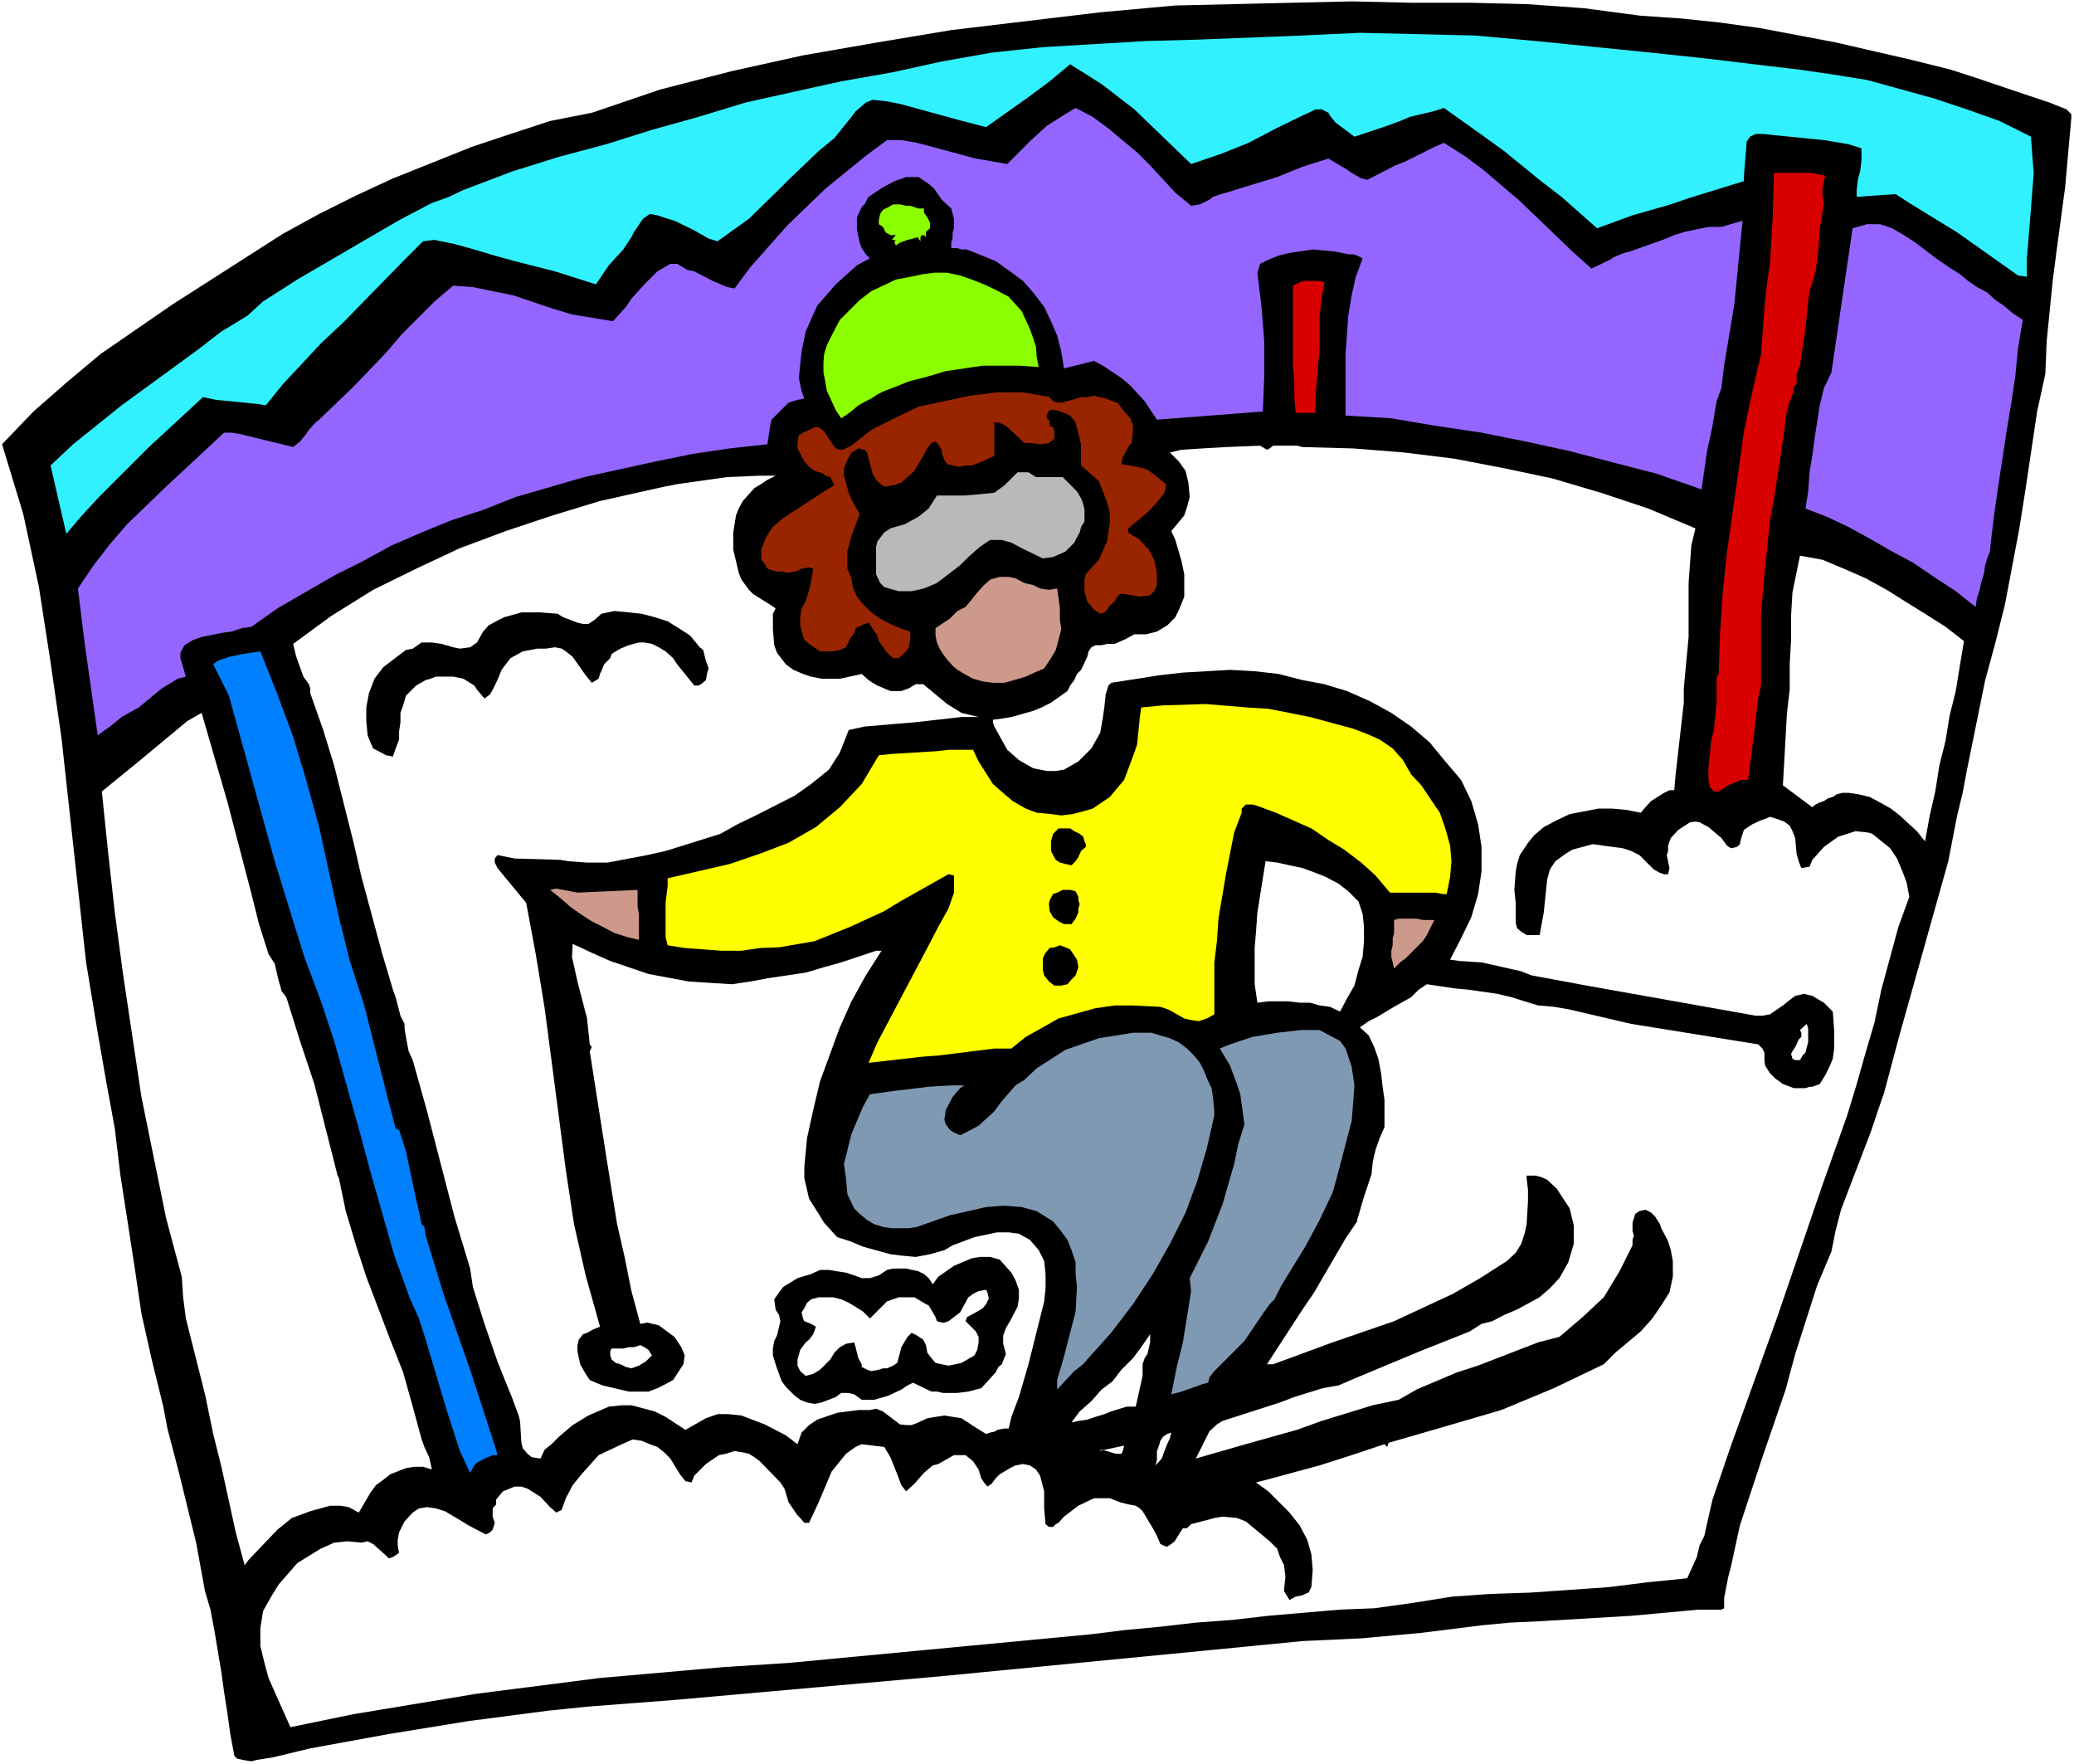 <?xml version="1.0" encoding="UTF-8" standalone="no"?>
<svg
   version="1.0"
   width="129.766mm"
   height="110.359mm"
   id="svg34"
   sodipodi:docname="Skier 74.wmf"
   xmlns:inkscape="http://www.inkscape.org/namespaces/inkscape"
   xmlns:sodipodi="http://sodipodi.sourceforge.net/DTD/sodipodi-0.dtd"
   xmlns="http://www.w3.org/2000/svg"
   xmlns:svg="http://www.w3.org/2000/svg">
  <rect width="100%" height="100%" fill="#333333" stroke="none"/>
  <sodipodi:namedview
     id="namedview34"
     pagecolor="#ffffff"
     bordercolor="#000000"
     borderopacity="0.25"
     inkscape:showpageshadow="2"
     inkscape:pageopacity="0.0"
     inkscape:pagecheckerboard="0"
     inkscape:deskcolor="#d1d1d1"
     inkscape:document-units="mm" />
  <defs
     id="defs1">
    <pattern
       id="WMFhbasepattern"
       patternUnits="userSpaceOnUse"
       width="6"
       height="6"
       x="0"
       y="0" />
  </defs>
  <path
     style="fill:#ffffff;fill-opacity:1;fill-rule:evenodd;stroke:none"
     d="M 0,417.106 H 490.455 V 0 H 0 Z"
     id="path1" />
  <path
     style="fill:#000000;fill-opacity:1;fill-rule:evenodd;stroke:none"
     d="m 364.084,383.33 -6.949,0.323 -6.787,0.646 -14.221,1.778 -14.221,1.293 -13.898,0.646 -21.493,2.101 -63.186,6.141 -63.509,5.656 -21.008,1.616 -9.373,0.97 -18.584,2.424 -18.907,3.071 -18.584,3.394 -8.726,2.101 -4.04,0.646 -1.131,0.323 -1.939,-0.323 -1.454,-0.323 -0.646,-0.646 -0.97,-5.171 -0.646,-4.687 -0.808,-5.171 -0.646,-4.687 -1.616,-9.696 -0.97,-5.171 -1.293,-4.363 -2.101,-11.474 -4.04,-16.484 -2.747,-10.504 -0.97,-5.171 L 35.875,321.435 33.451,310.607 31.835,299.618 28.442,277.64 27.149,266.812 25.048,255.338 23.109,244.187 20.362,227.542 14.544,174.535 11.958,156.596 9.211,138.82 5.494,121.528 0.485,105.044 7.918,97.287 l 7.757,-6.787 8.08,-6.787 17.13,-11.797 26.018,-16.645 8.565,-4.687 8.726,-4.363 8.726,-4.04 18.584,-7.434 9.211,-3.071 9.373,-3.071 9.858,-1.939 16.16,-5.495 16.968,-4.363 16.806,-3.717 17.614,-3.071 17.453,-2.909 17.614,-2.101 17.614,-2.101 17.776,-1.616 13.898,-0.323 27.795,-0.646 14.059,0.323 h 13.898 l 13.413,0.323 13.574,0.97 13.413,1.778 9.534,0.646 9.211,0.97 9.373,1.293 17.938,3.394 18.261,4.202 9.05,2.262 6.464,2.101 10.019,3.394 6.787,2.262 4.04,1.616 1.131,1.131 v 0.97 l -1.454,16.322 -1.939,14.383 -0.97,7.434 -1.454,14.545 -0.323,7.757 -1.939,8.888 -2.747,18.423 -1.454,9.212 -3.394,17.938 -2.262,9.05 -2.424,8.888 -4.363,21.494 -0.97,5.171 -1.293,5.333 -2.101,10.828 -11.474,40.886 -3.717,13.898 -1.616,4.687 -1.454,4.363 -5.333,13.898 -1.778,4.687 -1.293,5.01 -0.97,4.848 -3.394,8.08 -5.171,16.161 -2.262,8.404 -5.494,15.999 -5.333,16.161 -2.101,9.696 -0.646,2.424 -0.97,5.01 v 2.424 l -0.646,0.323 h -5.494 l -10.504,0.97 -5.333,0.485 z"
     id="path2" />
  <path
     style="fill:#ffffff;fill-opacity:1;fill-rule:evenodd;stroke:none"
     d="m 324.977,380.259 -8.08,0.323 -16.968,1.454 -8.403,0.97 -8.726,0.646 -8.403,0.97 -8.565,0.808 -7.757,0.97 -71.589,6.787 -15.19,0.97 -29.411,2.586 -29.088,3.717 -29.25,4.848 -14.867,3.071 -3.394,-7.595 -1.778,-4.04 -0.97,-3.555 -0.97,-4.04 v -4.202 l 0.646,-4.04 2.101,-3.717 1.616,-2.586 4.363,-5.01 5.494,-3.394 3.232,-1.454 3.07,-0.323 3.394,0.323 1.454,-0.323 1.293,0.646 3.07,2.747 0.646,0.646 0.97,-0.323 1.454,-0.97 -0.323,-1.778 v -1.293 l 0.323,-1.778 1.293,-2.586 1.939,-2.101 1.454,-0.97 1.939,-0.323 2.101,0.323 2.101,0.646 3.555,2.101 2.101,1.293 4.04,2.101 0.97,-0.485 0.646,-0.646 0.485,-1.616 -0.485,-1.454 v -1.939 l 0.808,-0.97 v -1.131 l 1.616,-1.939 2.747,-1.131 h 1.616 l 1.454,0.485 3.07,1.939 2.262,2.424 1.454,1.293 1.293,-0.646 0.97,-2.747 1.616,-3.071 2.101,-2.586 4.04,-4.525 2.747,-1.293 2.747,-1.293 2.586,-1.131 2.101,0.323 1.939,0.808 1.778,0.646 1.616,1.293 1.454,1.454 2.262,3.717 1.293,1.616 1.454,0.323 0.646,-1.616 2.747,-2.747 3.07,-2.101 1.616,-0.323 2.101,-0.646 1.939,0.323 1.454,0.323 1.293,0.808 1.293,0.97 4.848,5.01 0.97,1.454 0.97,3.232 2.101,3.071 0.646,0.646 0.97,1.131 h 1.131 l 2.262,-4.848 3.07,-7.272 3.394,-4.202 2.262,-1.616 1.454,-0.646 2.586,0.323 2.747,0.323 1.454,2.424 1.616,4.04 0.97,2.586 1.131,1.454 1.939,-1.778 2.262,-2.586 2.101,-1.778 1.293,-0.323 3.717,-2.101 h 0.808 0.97 0.97 l 0.97,0.808 0.808,0.646 1.293,1.939 0.646,2.101 0.646,0.97 0.808,0.97 0.97,-0.646 0.97,-1.293 0.97,-0.97 2.424,-1.454 1.293,-0.646 1.778,-0.323 1.616,0.323 1.454,0.97 0.97,1.454 0.97,3.717 v 4.04 l 0.323,3.717 0.808,0.646 h 0.97 l 0.646,-0.646 0.646,-0.323 1.293,-1.454 3.394,-2.586 3.717,-1.778 h 1.778 1.939 l 2.424,0.97 1.939,0.485 1.778,0.323 0.97,0.646 0.646,0.646 2.424,4.04 0.97,1.778 0.808,1.939 0.646,0.323 0.97,0.323 0.97,-0.646 0.808,-0.646 1.293,-2.101 0.646,-0.97 h 0.97 l 0.97,-0.97 3.717,-0.97 1.778,-0.485 1.939,-0.323 3.394,0.323 2.101,0.808 3.717,3.071 1.939,1.616 1.778,1.778 0.646,1.939 0.97,1.939 0.323,2.747 -0.323,3.071 v 0.323 l 1.293,2.101 1.454,-0.808 1.616,-0.323 0.646,-0.323 0.808,-0.323 0.323,-0.646 0.323,-0.646 0.323,-4.04 -0.323,-3.717 -0.97,-3.394 -1.778,-3.394 -2.424,-3.071 -5.01,-5.01 -2.909,-2.101 3.717,-0.97 11.312,-3.071 7.595,-2.424 7.757,-2.586 0.646,0.646 0.323,-0.97 13.413,-3.879 13.251,-3.879 12.443,-5.171 11.797,-5.656 2.747,-2.747 5.979,-5.01 2.747,-3.071 2.101,-3.071 1.939,-3.071 0.808,-3.717 v -3.717 l -0.485,-2.586 -0.646,-2.101 -1.616,-3.071 -0.323,-0.97 -1.131,-1.778 -0.97,-0.97 -1.293,-0.646 -1.454,0.323 -0.97,0.646 -0.646,2.101 v 1.939 l 0.323,1.131 -0.323,0.97 v 1.293 l -3.07,6.141 -3.717,6.141 -5.01,4.687 -5.494,4.687 -5.01,1.293 -14.221,5.495 -5.01,1.616 -9.534,4.04 -4.202,2.424 -6.141,1.293 -12.12,3.717 -5.818,2.101 -12.12,3.394 -11.797,3.394 3.232,-6.464 1.778,-1.616 1.293,-0.808 13.574,-4.363 3.394,-1.293 6.787,-2.101 3.717,-0.646 3.717,-1.616 15.514,-6.464 11.797,-4.687 2.747,-1.778 2.586,-0.646 2.747,-1.454 3.07,-1.293 5.333,-2.909 2.424,-2.101 2.262,-2.424 2.101,-3.717 1.293,-4.363 V 289.76 l -0.97,-4.04 -3.07,-4.687 -2.262,-2.101 -1.454,-0.646 -1.293,-0.323 h -1.293 -0.808 v 0.646 l 0.323,2.747 v 2.586 l -0.323,5.495 -0.485,2.262 -0.808,2.424 -1.293,2.101 -2.101,1.939 -6.302,4.04 -6.464,3.717 -13.898,6.464 -14.544,5.01 -14.059,5.171 h -1.454 l 8.403,-12.928 2.747,-4.04 7.434,-12.767 2.747,-4.04 v -0.323 l 1.616,-5.495 1.778,-5.333 0.323,-3.071 0.646,-2.747 0.97,-2.747 1.131,-2.586 v -6.464 l -0.485,-3.394 -0.323,-2.909 -0.646,-3.394 -0.97,-2.747 -1.293,-2.747 -2.101,-1.939 2.101,-1.454 1.939,-0.97 4.04,-2.424 4.04,-2.262 1.778,-1.778 1.939,-1.293 6.464,0.97 3.394,0.323 6.787,0.97 3.394,0.808 3.07,0.97 3.232,0.97 3.717,0.323 3.717,0.646 14.544,3.394 30.058,4.848 0.97,0.97 0.485,0.97 v 1.778 l 0.162,1.293 1.131,1.778 1.293,1.293 1.778,1.293 2.586,0.97 h 1.778 0.97 l 0.97,-0.323 h 0.646 l 1.778,-0.646 1.293,-2.101 0.97,-1.939 0.808,-1.939 0.323,-2.424 v -4.363 l -0.323,-4.363 -2.101,-2.101 -2.747,-1.616 -1.939,-0.485 -2.101,0.485 -1.293,0.97 -1.616,1.293 -3.07,2.101 -1.778,0.323 h -1.616 l -13.574,-2.424 -26.341,-4.687 -13.09,-2.424 -2.424,-0.97 -9.373,-2.101 -5.171,-0.323 -2.262,-0.323 2.586,-5.01 2.424,-5.01 1.616,-5.495 0.808,-5.333 v -5.818 l -0.808,-5.333 -1.616,-5.495 -2.424,-5.01 -3.717,-4.363 -3.717,-4.525 -4.363,-3.717 -4.686,-3.232 -5.01,-2.747 -5.494,-2.424 -5.333,-1.616 -5.171,-0.97 -5.656,-1.454 -5.656,-0.646 -5.818,-0.323 -5.494,0.323 -5.656,0.323 -5.656,0.646 -11.312,1.778 -0.646,0.646 -0.646,2.101 -0.323,3.071 -0.323,2.262 -0.646,3.717 -2.101,3.717 -3.07,3.071 -3.394,1.939 -1.939,0.323 h -2.101 l -3.232,-0.646 -3.394,-1.939 -2.747,-2.424 -3.07,-5.495 -0.323,-0.97 v -0.646 l 2.424,-0.323 1.939,-0.323 5.171,-1.454 1.939,-0.808 2.262,-1.131 3.878,-2.747 0.646,-1.293 0.97,-1.293 0.646,-1.454 0.97,-0.97 1.454,-3.071 0.323,-1.293 0.646,-0.97 0.97,-0.485 h 1.454 l 1.293,-0.323 h 1.778 l 2.262,-0.97 2.424,-1.293 h 1.293 1.454 l 1.293,-0.323 1.293,-0.323 2.424,-1.454 1.939,-1.939 1.131,-2.424 0.97,-2.424 v -5.333 l -0.646,-3.071 -1.454,-5.01 -0.97,-2.101 3.07,-3.717 0.646,-1.939 0.646,-2.424 -0.323,-3.394 -0.646,-2.747 -1.616,-2.262 -2.101,-2.101 2.747,-0.646 5.01,-0.323 5.494,-0.323 8.08,-0.323 1.616,0.97 0.646,-0.323 0.808,-0.646 h 0.97 2.586 2.101 l 1.293,0.323 11.958,0.323 12.12,0.97 11.797,1.454 11.797,2.262 11.474,2.424 11.474,3.394 11.15,3.717 11.15,4.687 -0.97,4.04 -0.646,8.888 v 12.767 l -1.131,12.12 v 3.394 l -1.939,16.969 -0.323,3.717 h -1.131 l -1.293,0.646 -3.07,1.939 -1.616,1.778 -0.808,0.97 -3.232,-0.646 -3.394,-0.323 h -3.394 l -6.787,1.293 -3.07,1.454 -3.07,1.616 -2.262,1.939 -1.454,1.778 -1.939,2.909 -0.646,2.101 -0.323,1.778 -0.323,4.363 0.323,3.071 v 1.293 3.394 l 0.323,1.293 0.97,0.808 1.293,0.808 h 3.07 l 0.97,-5.333 0.808,-7.757 0.646,-2.424 1.293,-1.939 2.424,-1.778 1.616,-0.97 4.848,-1.293 2.262,0.323 4.848,0.646 1.939,0.646 1.939,0.97 3.394,3.394 1.454,0.808 0.97,0.323 h 0.97 l 0.323,-1.454 -0.646,-3.071 0.323,-0.97 v -1.293 l 0.323,-0.97 0.323,-0.808 1.778,-1.939 2.747,-1.778 1.293,-0.162 0.97,0.162 2.101,1.131 3.07,2.586 1.293,1.778 0.97,0.646 1.454,-0.323 0.646,-0.646 0.323,-1.454 0.646,-1.939 1.939,-1.293 2.101,-0.97 0.97,-0.323 1.131,-0.485 1.616,0.485 1.778,0.646 1.293,0.97 0.646,1.293 0.646,1.616 0.323,3.717 0.485,1.778 0.646,1.616 1.939,-0.323 0.646,-1.616 2.747,-3.071 3.394,-2.424 2.101,-0.646 1.939,-0.646 3.07,0.323 0.97,0.323 4.202,3.394 1.616,2.424 1.293,3.071 0.97,2.586 0.646,3.394 -2.586,7.111 -4.04,14.868 -1.616,7.757 -2.101,7.111 -2.101,7.434 -2.262,7.434 -6.141,17.292 -10.504,30.705 -10.827,30.059 -4.363,12.767 -0.646,2.747 -1.293,5.818 -1.131,2.262 -0.646,2.747 -2.262,5.01 -9.534,0.97 -9.05,1.131 -18.584,1.293 -9.534,0.323 -9.05,0.646 -9.05,1.454 z"
     id="path3" />
  <path
     style="fill:#ffffff;fill-opacity:1;fill-rule:evenodd;stroke:none"
     d="m 276.982,338.727 -0.323,1.293 -0.646,1.454 -0.646,1.616 -0.646,1.778 -1.454,1.616 0.323,-1.293 v -1.131 -0.97 l 0.485,-1.293 0.323,-1.131 0.646,-0.97 0.97,-0.646 z"
     id="path4" />
  <path
     style="fill:#ffffff;fill-opacity:1;fill-rule:evenodd;stroke:none"
     d="m 50.419,339.05 -1.939,-9.373 -4.525,-17.938 -0.646,-5.01 -0.323,-4.848 -3.717,-13.898 -5.818,-28.604 -4.363,-29.089 -1.939,-14.545 -1.616,-14.545 -1.454,-14.06 8.726,-7.111 11.474,-9.535 3.394,-1.939 6.141,21.17 5.656,21.655 1.778,7.111 2.262,7.111 1.454,2.262 0.97,4.202 0.323,0.97 0.323,1.293 1.131,1.454 3.232,10.343 3.394,10.181 5.494,21.655 0.323,0.646 1.616,7.757 2.424,8.08 2.424,7.434 5.656,14.868 3.07,7.757 2.262,8.08 2.101,7.757 0.646,1.778 1.131,2.424 0.646,2.909 -2.101,-0.646 h -1.939 l -2.101,0.323 -3.717,1.454 -1.616,1.293 -1.778,1.293 -1.293,1.778 -2.747,4.687 -2.424,-1.293 -1.939,-0.323 h -2.424 l -4.686,1.293 -4.363,1.616 -3.394,2.747 -6.787,7.111 -0.97,1.293 -2.101,-7.757 -3.394,-15.514 z"
     id="path5" />
  <path
     style="fill:#ffffff;fill-opacity:1;fill-rule:evenodd;stroke:none"
     d="m 259.853,343.09 5.979,-1.293 -0.323,1.293 -0.323,0.646 h -0.646 -0.646 l -1.131,-0.323 -0.97,-0.323 -1.293,-0.323 z"
     id="path6" />
  <path
     style="fill:#ffffff;fill-opacity:1;fill-rule:evenodd;stroke:none"
     d="m 233.189,339.05 -2.101,-1.293 -3.717,-2.424 -4.04,-0.646 -2.101,0.323 -1.939,0.323 -2.101,0.97 -1.616,0.646 h -1.293 l -1.454,-0.162 -4.04,-3.071 -1.616,-0.646 -1.454,0.323 h -2.747 l -5.01,0.646 -4.686,1.616 -1.939,1.293 -1.778,1.778 -0.97,2.747 -2.747,-2.101 -5.01,-2.586 -5.494,-2.101 -3.07,-0.323 h -2.586 l -2.747,0.97 -4.848,2.747 -4.686,-3.071 -2.586,-1.293 -2.424,-0.646 -3.07,-0.808 h -2.262 l -3.07,0.323 -4.848,2.101 -3.717,2.262 -3.232,2.747 -1.778,1.778 -1.616,1.293 -0.97,2.101 -2.101,-0.323 -0.97,-0.808 -1.131,-1.293 -0.323,-1.293 -0.323,-5.171 -0.323,-1.293 -1.616,-4.363 -1.778,-4.363 -1.616,-4.04 -3.07,-8.888 -2.747,-8.727 -0.646,-4.363 -3.717,-12.282 -6.464,-24.887 -3.394,-12.12 -0.97,-2.101 -0.646,-3.394 -0.323,-1.939 v -1.131 l -0.97,-1.939 -1.131,-4.363 -0.646,-1.778 -2.586,-8.727 -4.848,-17.938 -1.939,-8.404 -4.525,-17.938 -2.586,-8.404 -3.07,-8.727 v -1.131 l -0.323,-0.97 -1.293,-1.778 -1.454,-4.04 -0.323,-0.97 -0.646,-2.747 9.05,-6.626 9.858,-6.141 10.181,-5.01 10.342,-4.848 10.827,-4.04 11.15,-3.717 11.15,-3.394 15.19,-3.394 3.394,-0.646 11.474,-1.616 7.434,-0.323 h 4.04 l -1.939,0.97 -1.454,0.97 -1.616,0.97 -2.747,3.071 -0.97,1.778 -0.646,1.616 -0.646,4.04 v 4.04 l 1.293,5.495 0.646,1.616 1.778,2.424 0.97,0.97 4.363,2.747 0.97,0.646 -0.646,1.293 v 2.101 1.616 l 0.323,3.717 0.646,1.778 2.101,2.747 1.778,1.293 2.262,0.97 1.939,0.646 2.424,0.485 h 2.424 1.939 l 5.171,-1.131 1.616,1.454 0.97,0.646 1.131,0.646 3.07,1.293 h 0.97 0.97 0.646 l 1.778,-0.646 1.616,-0.97 h 1.778 l 5.656,4.687 3.394,2.101 4.04,0.97 h -4.04 l -11.474,1.293 -4.04,0.323 -7.434,0.646 -3.717,0.808 -2.101,5.333 -2.586,4.04 -4.202,3.394 -3.878,2.747 -9.211,4.687 -4.363,2.101 -4.04,2.262 -12.928,4.04 -4.363,0.97 -9.373,1.778 h -4.848 l -4.363,-0.323 -1.939,-0.323 -10.827,-0.323 -4.04,-0.808 -0.646,0.808 v 0.97 l 0.646,1.293 6.787,8.242 2.262,12.12 2.101,12.767 5.01,38.301 1.939,12.767 2.747,12.12 3.394,12.12 -1.616,0.646 -1.454,0.808 -0.97,0.323 -0.97,1.293 -0.323,1.293 v 1.454 l 0.646,3.071 1.293,2.262 0.97,1.454 1.454,0.646 1.616,0.646 6.141,1.454 h 2.424 2.262 l 2.101,-0.808 1.939,-0.97 1.778,-0.97 2.424,-3.717 0.323,-2.101 -0.808,-1.939 -1.616,-2.424 -2.424,-1.778 -1.293,-0.97 -2.747,-0.646 -1.616,0.323 -2.101,-7.757 -1.616,-8.08 -1.778,-7.757 -2.586,-16.161 -3.878,-24.726 0.485,-0.97 -0.485,-0.646 -0.323,-3.071 -0.323,-3.071 -2.262,-8.727 -1.293,-5.818 0.162,-3.071 4.525,2.101 4.363,1.939 9.05,3.071 9.534,1.778 5.01,0.323 5.171,0.323 4.363,-0.646 4.363,-0.808 4.363,-0.646 4.363,-0.646 4.363,-1.293 4.04,-1.131 8.242,-2.747 h 1.293 l -3.717,5.818 -3.394,6.141 -2.747,6.141 -4.686,12.767 -1.616,6.787 -1.454,6.626 -0.646,6.787 v 2.747 l 1.131,4.848 2.262,3.555 1.293,2.101 3.07,3.394 3.07,0.97 3.07,1.293 6.464,1.778 2.586,0.323 3.394,0.323 3.394,-0.646 3.394,-0.97 1.939,-1.131 5.171,-1.939 5.333,-1.131 h 2.747 l 2.424,0.323 2.586,1.454 2.101,2.424 1.293,2.586 0.323,3.071 v 3.394 l -0.323,3.071 -3.717,14.868 -2.262,7.757 -1.778,4.687 -0.646,2.747 h -0.97 l -1.778,0.323 -0.323,0.323 -1.293,0.323 z"
     id="path7" />
  <path
     style="fill:#ffffff;fill-opacity:1;fill-rule:evenodd;stroke:none"
     d="m 253.389,336.303 1.939,-2.586 2.747,-2.424 2.424,-2.747 2.586,-1.939 2.101,-2.747 2.747,-2.747 1.939,-2.586 2.101,-3.071 v 0.97 0.97 l -0.323,1.454 -0.323,1.293 -0.646,0.97 -0.485,1.454 v 1.293 1.454 l -1.616,7.272 h -2.101 l -1.616,0.485 -2.101,0.646 -1.616,0.646 -2.101,0.646 -1.939,0.646 -2.101,0.323 z"
     id="path8" />
  <path
     style="fill:#8099b3;fill-opacity:1;fill-rule:evenodd;stroke:none"
     d="m 276.982,329.677 1.293,-6.464 1.454,-5.818 1.939,-12.12 -0.323,-3.071 4.363,-8.727 3.394,-8.727 2.747,-9.535 0.97,-4.687 1.454,-4.687 -0.323,-2.424 -0.646,-4.687 -0.808,-2.424 -1.616,-4.363 -2.424,-4.04 2.424,-0.97 5.333,-1.778 5.818,-0.97 5.656,-0.646 h 3.394 0.97 l 1.778,0.97 3.07,1.616 1.293,1.778 1.454,4.363 0.646,4.363 -0.323,4.363 -0.323,4.04 -3.394,12.928 -1.131,4.04 -3.07,6.464 -3.394,6.303 -5.656,9.212 -1.616,3.232 -1.131,1.131 -1.616,2.262 -0.97,1.454 -2.747,4.04 -0.646,0.97 -2.424,2.424 -4.686,4.687 -1.131,1.454 -0.323,1.293 -1.293,0.323 -5.01,1.778 z"
     id="path9" />
  <path
     style="fill:#0080ff;fill-opacity:1;fill-rule:evenodd;stroke:none"
     d="m 96.96,307.052 -3.717,-10.181 -5.656,-19.878 -2.747,-10.181 -5.818,-20.686 -3.232,-9.696 -3.717,-9.858 -2.424,-7.757 -4.686,-15.191 -10.827,-39.109 -3.717,-7.434 0.97,-0.808 2.747,-0.97 1.616,-0.323 1.454,-0.323 4.363,-0.646 4.04,10.181 3.717,10.02 3.07,10.181 3.07,11.151 4.686,21.332 2.586,10.343 3.394,10.504 5.494,21.655 1.939,7.434 0.808,0.323 1.616,5.01 2.424,11.474 0.646,2.747 0.646,3.071 0.646,0.646 0.323,2.101 4.202,13.737 6.302,17.938 6.141,18.908 0.323,1.293 h -1.131 l -1.939,0.808 -1.778,0.97 -0.646,0.646 -0.97,1.778 -2.424,-5.171 -1.616,-5.01 -1.616,-5.01 -4.848,-16.322 -1.616,-5.01 z"
     id="path10" />
  <path
     style="fill:#8099b3;fill-opacity:1;fill-rule:evenodd;stroke:none"
     d="m 254.358,310.122 0.323,-5.818 -0.323,-3.071 v -2.747 l -0.97,-2.909 -0.97,-2.424 -1.778,-2.424 -1.616,-1.939 -3.878,-2.424 -3.555,-0.97 -4.04,-0.323 -4.363,0.323 -4.202,0.97 -4.363,0.97 -7.757,2.747 -1.939,0.323 h -2.101 -1.939 l -2.101,-0.323 -2.101,-0.646 -1.616,-0.97 -1.778,-1.454 -1.293,-1.293 -1.616,-3.394 -0.323,-3.717 -0.485,-3.394 1.778,-7.111 2.747,-6.464 1.616,-2.909 5.818,-0.808 8.08,-0.97 5.333,-0.323 h 3.07 l -0.97,0.646 -1.778,2.101 -1.616,3.071 -0.323,2.262 0.323,1.131 0.97,1.293 0.97,0.646 1.454,0.646 1.939,-0.97 2.424,-1.293 3.717,-3.394 1.778,-2.424 3.232,-3.717 2.101,-1.293 2.909,-2.747 6.787,-4.363 7.918,-2.747 8.08,-1.293 h 4.363 l 2.101,0.646 2.262,0.646 2.101,0.97 1.939,1.454 1.616,1.616 1.454,1.778 0.97,1.939 0.97,2.424 0.808,1.616 0.323,2.101 0.323,3.394 v 0.97 l -1.778,7.757 -2.262,7.757 -2.747,7.434 -3.717,7.434 -4.04,7.111 -4.686,7.111 -5.171,6.787 -5.656,6.303 -0.97,1.131 -2.101,1.616 -4.04,4.363 v -2.262 l 1.293,-4.363 0.646,-2.424 z"
     id="path11" />
  <path
     style="fill:#000000;fill-opacity:1;fill-rule:evenodd;stroke:none"
     d="m 215.897,326.929 -1.293,0.646 -1.454,0.97 -3.07,1.454 -3.394,0.97 h -2.909 l -1.778,-1.293 -1.293,-0.323 h -1.778 l -1.293,0.97 -3.394,1.293 -1.616,0.323 -1.778,-0.323 -1.616,-0.646 -1.293,-0.97 -2.101,-2.101 -0.97,-1.293 -1.131,-3.071 -0.323,-0.97 -0.646,-2.101 v -1.616 l 0.323,-1.778 0.646,-1.293 0.808,-3.394 -0.323,-1.454 -0.808,-1.293 -0.323,-2.424 1.131,-1.616 0.97,-1.293 3.394,-2.101 3.232,-0.97 2.101,-0.97 h 2.101 l 1.939,0.323 2.101,0.323 1.939,0.646 1.778,0.646 h 1.939 l 2.101,-0.646 1.939,-1.293 1.454,-0.323 h 3.07 l 2.909,0.646 1.293,0.646 1.131,0.97 0.97,1.454 1.293,-1.778 3.717,-2.586 4.202,-1.778 1.939,-0.323 h 2.424 l 2.262,0.646 2.747,3.071 0.97,1.778 0.808,2.262 v 2.101 l -0.323,1.939 -1.778,3.394 -0.97,1.616 -0.646,1.778 v 1.939 l 0.646,2.424 -0.97,2.424 -0.808,0.646 -0.646,1.293 -3.394,3.717 -3.07,0.808 -2.586,0.323 h -3.394 l -1.454,-0.323 h -1.293 z"
     id="path12" />
  <path
     style="fill:#ffffff;fill-opacity:1;fill-rule:evenodd;stroke:none"
     d="m 219.291,319.819 -0.323,-1.778 -0.646,-1.293 -1.454,-0.97 -1.293,-0.646 -0.97,0.97 -1.454,2.424 -0.323,1.293 -0.646,2.424 -0.97,0.646 -1.454,0.646 h -0.97 l -0.97,0.323 -1.778,0.323 -0.97,-0.323 -1.293,-0.646 v -0.646 l -0.808,-1.454 -0.323,-1.293 -0.323,-1.293 -0.323,-1.131 -1.939,0.323 -1.454,0.808 -1.293,1.293 -0.97,1.616 -2.424,2.424 -1.616,0.97 -1.778,0.485 -1.293,-1.131 -0.646,-1.293 v -1.454 l 0.646,-2.262 1.293,-1.778 0.808,-0.646 0.97,-1.293 0.646,-1.778 -1.131,-0.646 -1.616,-0.646 -0.323,-0.646 -0.323,-1.454 0.646,-0.97 0.646,-1.293 0.97,-0.808 1.778,-0.485 h 3.394 l 1.939,0.485 1.778,0.808 1.616,0.97 1.778,1.131 1.616,1.616 4.04,-4.04 2.747,-0.97 h 2.101 0.97 0.646 l 2.747,1.616 0.646,0.323 1.616,2.747 0.323,0.97 1.131,0.323 h 0.646 l 0.97,-0.323 2.747,-2.101 1.939,-3.555 1.131,-0.808 1.293,-0.646 1.778,-0.323 0.323,0.646 0.323,1.454 -0.646,1.293 -0.808,0.97 -1.293,0.808 -2.424,1.293 -0.323,0.97 0.646,0.646 1.778,1.778 0.646,1.293 v 1.293 l -0.323,1.778 -0.646,1.293 -3.07,1.778 -1.454,0.323 -1.616,0.323 -1.616,-0.323 -1.454,-0.323 -0.97,-1.131 z"
     id="path13" />
  <path
     style="fill:#ffffff;fill-opacity:1;fill-rule:evenodd;stroke:none"
     d="m 144.309,320.465 v -0.97 l 0.323,-0.646 h 1.293 1.454 l 1.293,-0.323 h 1.293 l 1.454,-0.485 0.97,0.485 0.97,0.646 0.808,1.293 -1.454,1.454 -1.616,0.97 -1.778,0.646 -1.293,-0.323 -1.293,-0.646 -1.131,-0.323 -0.97,-0.808 z"
     id="path14" />
  <path
     style="fill:#ffffff;fill-opacity:1;fill-rule:evenodd;stroke:none"
     d="m 423.876,250.328 -0.323,-1.131 0.323,-0.646 0.646,-0.97 0.323,-0.646 0.485,-1.131 0.646,-0.646 v -0.97 l -0.323,-0.646 1.616,-1.454 0.323,1.131 v 0.97 1.293 0.97 l -0.323,1.131 -0.323,1.293 -0.646,0.646 -0.646,1.131 h -1.131 z"
     id="path15" />
  <path
     style="fill:#ffffff;fill-opacity:1;fill-rule:evenodd;stroke:none"
     d="m 297.344,237.076 -0.646,-4.363 v -4.525 -4.04 l 0.323,-3.879 0.323,-4.525 0.646,-4.04 0.646,-4.04 0.646,-4.04 2.747,0.323 2.909,0.646 3.07,0.646 3.07,1.131 2.424,0.97 3.07,1.616 2.262,1.778 2.424,2.424 0.97,2.909 0.323,3.071 v 3.394 l -0.323,3.717 -0.97,3.071 -0.97,3.717 -1.778,3.071 -1.616,3.071 -2.424,-1.131 -2.424,-0.323 -2.262,-0.646 h -2.424 l -2.747,-0.323 h -2.262 -2.424 z"
     id="path16" />
  <path
     style="fill:#ffff00;fill-opacity:1;fill-rule:evenodd;stroke:none"
     d="m 205.393,251.298 2.101,-4.848 12.12,-22.948 2.262,-4.363 2.424,-4.363 1.293,-3.717 v -4.04 l -1.293,-0.323 -11.474,6.464 -3.717,2.262 -8.08,3.717 -8.403,3.394 -8.403,1.454 -4.525,0.162 -4.363,0.646 h -4.686 l -4.363,-0.323 -4.363,-0.323 -4.04,-0.646 -0.485,-1.939 v -8.08 l 0.485,-4.04 v -1.778 l 14.706,-3.394 7.11,-2.424 6.787,-2.586 6.464,-3.717 5.656,-4.687 5.171,-5.495 4.04,-6.787 3.07,-0.323 10.666,-0.646 2.747,-0.323 h 5.818 l 1.293,2.747 3.394,5.333 2.747,2.424 1.939,1.616 3.07,1.778 2.586,0.97 3.394,0.323 2.424,0.323 2.747,-0.323 2.424,-0.646 2.262,-0.646 4.04,-2.747 3.394,-4.04 2.424,-6.464 0.646,-1.939 0.646,-6.464 0.323,-2.262 5.171,-0.485 10.019,-0.323 9.858,0.808 5.01,0.323 5.01,0.97 4.848,0.97 10.181,2.747 3.394,1.293 2.909,1.293 3.07,2.101 2.424,2.747 1.939,3.394 2.424,2.586 2.262,3.394 2.101,3.071 1.293,3.717 1.131,4.04 0.323,3.717 -0.323,3.717 -0.808,4.04 h -0.97 l -1.616,-0.323 h -10.827 l -3.394,-4.04 -3.394,-3.071 -4.04,-3.071 -3.717,-2.262 -4.04,-2.747 -8.403,-3.717 -4.363,-1.616 -1.131,-0.323 h -1.616 l -0.97,0.97 v 0.97 l -1.778,4.687 -1.939,9.858 -1.778,10.504 -0.323,5.01 -0.646,5.333 v 12.282 l -1.778,0.97 -1.939,0.646 -2.101,-0.323 -1.293,-0.323 -3.717,-2.101 -1.939,-0.646 -6.464,-0.323 h -4.363 l -4.525,0.646 -8.726,2.424 -3.717,2.101 -4.04,2.262 -3.394,2.747 h -4.04 l -12.928,1.616 -4.202,0.323 z"
     id="path17" />
  <path
     style="fill:#cc998b;fill-opacity:1;fill-rule:evenodd;stroke:none"
     d="m 329.664,217.522 1.131,-0.323 h 0.97 0.97 1.454 0.808 l 1.454,0.323 h 1.293 1.454 l -0.808,1.616 -0.97,1.939 -0.97,1.454 -1.454,1.454 -1.293,1.293 -1.293,1.293 -1.293,0.97 -1.454,1.454 -0.323,-1.454 -0.323,-1.293 v -1.454 l 0.323,-1.293 v -1.616 l 0.323,-1.293 v -1.454 z"
     id="path18" />
  <path
     style="fill:#000000;fill-opacity:1;fill-rule:evenodd;stroke:none"
     d="m 246.925,230.612 -0.323,-1.293 v -1.454 -1.293 l 0.646,-1.293 0.97,-1.131 1.131,-0.162 1.293,-0.485 1.293,0.485 1.131,0.485 0.97,1.454 0.646,0.97 0.323,1.778 -0.323,0.97 -0.323,0.97 -0.97,0.97 -0.97,1.131 -1.454,0.323 h -1.616 l -1.293,-0.97 z"
     id="path19" />
  <path
     style="fill:#ffffff;fill-opacity:1;fill-rule:evenodd;stroke:none"
     d="m 437.128,187.463 h -1.454 l -1.293,0.323 -0.97,0.646 -1.131,0.323 -0.97,0.646 -0.97,0.323 -0.97,0.485 -0.808,0.646 -6.949,-5.171 0.323,-5.656 0.323,-5.818 0.323,-5.656 0.646,-5.495 v -5.979 l 0.323,-5.818 v -5.656 l 0.323,-5.495 1.778,-8.727 5.333,0.97 5.01,2.101 5.171,2.262 5.01,2.747 4.363,2.747 4.686,2.909 4.848,3.071 4.363,3.394 -0.97,5.818 -0.97,5.979 -1.454,5.818 -0.97,5.979 -1.454,5.818 -0.97,6.141 -1.293,5.656 -1.131,6.141 -1.939,-2.424 -1.778,-1.616 -2.262,-2.101 -2.101,-1.616 -2.586,-1.454 -2.424,-1.293 -2.747,-0.646 z"
     id="path20" />
  <path
     style="fill:#000000;fill-opacity:1;fill-rule:evenodd;stroke:none"
     d="m 248.217,215.421 -0.162,-1.616 0.162,-0.97 0.808,-1.454 0.97,-0.323 1.293,-0.646 h 1.778 l 1.293,0.323 0.646,1.293 v 0.808 l 0.323,0.97 -0.323,0.97 v 0.97 l -0.646,1.454 -0.97,1.293 h -1.778 l -1.293,-0.646 -1.293,-0.97 z"
     id="path21" />
  <path
     style="fill:#cc998b;fill-opacity:1;fill-rule:evenodd;stroke:none"
     d="m 130.088,210.411 1.454,-0.323 1.616,0.323 1.778,0.323 1.616,0.323 14.221,-0.646 v 0.97 1.778 1.293 l 0.323,1.616 v 1.454 1.616 1.778 1.293 l -2.747,-0.646 -3.07,-0.97 -2.747,-1.454 -2.586,-1.293 -2.747,-1.778 -2.262,-1.616 -2.424,-2.101 z"
     id="path22" />
  <path
     style="fill:#d90000;fill-opacity:1;fill-rule:evenodd;stroke:none"
     d="m 404,184.393 v -3.071 l 0.323,-2.747 0.323,-3.394 0.646,-2.586 0.646,-6.464 v -3.071 -3.071 l 0.485,-0.646 0.323,-9.373 0.646,-9.858 0.97,-9.373 2.747,-19.393 1.293,-9.373 1.939,-9.212 2.101,-9.05 0.808,-10.828 0.485,-5.01 0.808,-5.495 0.323,-5.333 0.323,-5.333 0.323,-10.828 h 8.726 l 1.778,0.323 1.616,0.323 -0.323,1.293 -0.323,1.778 v 1.616 l 0.323,1.778 -0.646,4.202 -0.323,1.778 -0.323,5.01 -0.646,5.171 -1.454,4.687 -0.323,2.424 -0.646,6.464 -1.293,8.727 -0.808,1.939 v 2.424 l -0.646,0.646 v 0.97 l -1.293,3.394 -0.646,3.071 -0.323,3.071 -1.454,9.696 -0.97,6.141 -0.97,5.495 -1.131,10.828 -0.97,10.989 v 5.818 11.151 l -0.646,2.747 -0.323,2.747 -0.323,2.586 -0.323,3.071 -1.454,11.151 h -1.616 l -3.07,1.293 -0.97,0.646 -1.293,0.808 h -1.131 l -0.97,-1.131 z"
     id="path23" />
  <path
     style="fill:#000000;fill-opacity:1;fill-rule:evenodd;stroke:none"
     d="m 249.025,202.169 -0.485,-0.97 v -0.646 -0.97 -0.646 l 0.485,-1.778 1.293,-1.293 h 1.293 1.454 l 0.97,0.646 1.293,0.646 0.808,0.646 0.323,1.131 0.323,0.646 v 0.646 l -1.131,0.97 -0.646,1.454 -0.646,0.97 -0.97,0.97 -1.454,-0.323 -1.293,-0.323 -0.97,-0.646 z"
     id="path24" />
  <path
     style="fill:#9466ff;fill-opacity:1;fill-rule:evenodd;stroke:none"
     d="m 426.947,120.235 0.646,-4.04 0.323,-4.525 0.646,-3.879 0.485,-3.717 0.646,-4.202 0.646,-4.04 0.97,-4.04 1.778,-3.717 5.01,-34.099 3.394,-0.97 h 3.07 l 2.909,0.97 2.747,1.616 2.747,1.778 2.747,2.101 2.586,1.939 3.07,2.101 2.101,1.293 1.939,1.616 2.101,1.454 2.424,1.293 1.939,1.778 1.939,1.293 2.101,1.778 2.424,1.616 -1.131,6.787 -0.646,6.626 -0.97,6.464 -1.131,6.787 -0.97,6.464 -0.97,6.303 -0.97,6.787 -0.808,6.787 -0.162,1.778 -0.646,1.616 -0.485,1.616 -0.323,2.101 -0.646,2.101 -0.323,1.616 -0.646,1.939 -0.323,2.101 -4.686,-3.717 -5.171,-3.394 -5.01,-3.394 -4.848,-2.586 -5.333,-3.071 -5.01,-2.747 -5.171,-2.424 z"
     id="path25" />
  <path
     style="fill:#000000;fill-opacity:1;fill-rule:evenodd;stroke:none"
     d="m 87.587,175.504 -0.646,-1.616 -0.323,-3.394 v -3.232 l 0.646,-3.394 1.293,-3.394 2.101,-2.747 4.04,-3.071 1.293,-0.97 1.616,-0.323 2.101,-1.454 h 2.424 l 2.262,0.323 2.747,0.808 1.616,0.323 2.424,-0.323 1.616,-1.131 1.454,-2.586 1.293,-1.454 1.778,-0.97 1.939,-0.97 4.04,-1.131 h 4.525 l 4.04,0.323 1.293,0.808 3.394,1.293 1.293,0.323 h 1.293 l 1.454,-0.97 1.616,-1.454 3.07,-0.646 3.394,0.323 3.07,0.323 3.07,0.808 3.07,0.97 2.586,1.616 2.747,1.778 2.262,2.747 0.808,0.646 0.323,1.293 0.323,1.293 0.646,1.778 -0.323,0.97 -0.323,1.778 -1.131,0.97 -0.646,0.323 h -0.97 l -4.04,-5.01 -0.97,-1.454 -1.778,-1.616 -1.616,-0.97 -1.616,-0.808 -1.778,-0.323 h -1.293 l -2.424,0.646 -1.939,0.808 -1.131,0.646 -0.97,0.646 -0.323,0.97 -1.454,1.454 -0.646,1.616 -0.323,0.646 -0.323,1.131 -1.616,0.97 -1.454,-1.778 -3.07,-4.363 -1.616,-1.293 -0.97,-0.646 -1.616,-0.323 -2.101,0.323 h -2.101 l -1.616,0.323 -1.778,0.323 -2.909,1.616 -2.101,2.747 -0.646,1.616 -0.646,1.454 -0.808,1.616 -0.646,1.131 -1.293,0.97 -1.778,-2.101 -0.646,-0.97 -2.586,-1.616 -2.424,-0.485 h -4.04 l -1.293,0.485 -1.131,0.323 -2.262,1.293 -2.424,2.424 -0.646,2.262 -0.646,1.778 v 2.262 l -0.323,2.101 v 1.939 l -0.808,2.101 -0.646,1.939 -1.616,-0.323 -3.07,-1.616 z"
     id="path26" />
  <path
     style="fill:#cc998b;fill-opacity:1;fill-rule:evenodd;stroke:none"
     d="m 228.017,159.344 -1.616,-0.97 -1.131,-0.97 -1.293,-1.454 -0.97,-1.293 -0.808,-1.293 -0.646,-1.454 -0.323,-1.616 v -1.778 l 1.454,-0.97 1.939,-1.293 1.778,-1.778 1.939,-0.97 1.454,-1.778 1.293,-1.616 1.616,-1.778 1.454,-1.293 2.262,-0.646 h 2.101 l 1.616,0.323 2.101,1.131 2.101,0.485 1.616,0.808 2.101,0.323 1.939,-0.323 0.323,2.262 0.323,2.424 v 2.747 l 0.323,2.262 -0.646,2.424 -0.646,2.424 -1.131,1.939 -1.616,2.424 -2.262,0.97 -2.101,0.97 -2.747,0.808 -2.262,0.646 h -2.747 l -2.424,-0.323 -2.262,-0.646 z"
     id="path27" />
  <path
     style="fill:#992500;fill-opacity:1;fill-rule:evenodd;stroke:none"
     d="m 205.393,147.223 -0.97,0.323 -2.101,0.97 -0.323,1.131 -0.97,1.293 -0.97,2.101 -1.454,0.646 -1.616,0.323 h -3.07 l -2.586,-1.778 -1.131,-0.97 -0.323,-0.97 -0.646,-2.424 v -1.939 l 0.323,-2.101 0.97,-1.616 1.131,-3.879 0.646,-3.879 -0.97,-0.323 -1.778,0.323 -1.293,0.646 -2.101,0.323 -1.293,-0.323 h -1.454 l -1.939,-0.646 -0.646,-1.131 -0.808,-0.97 v -1.293 -1.131 l 1.131,-2.909 1.616,-2.424 2.424,-2.101 9.696,-6.303 2.424,-1.454 -0.97,-1.939 -1.131,-0.323 -0.485,-0.485 -2.101,-0.646 -1.293,-0.97 -1.131,-1.293 -1.616,-3.071 v -1.293 l 0.323,-1.778 0.97,-0.646 1.454,-0.646 1.293,-0.646 h 0.97 l 1.293,0.97 2.424,3.717 0.97,0.646 h 0.97 l 2.101,-0.97 4.686,-3.717 5.494,-2.747 5.656,-2.747 6.141,-1.293 5.979,-1.293 6.464,-0.808 h 6.141 l 6.302,1.131 0.808,0.97 0.97,0.323 h 0.97 l 1.454,-0.323 2.262,-0.646 0.97,-0.323 h 1.454 l 1.616,-0.323 1.454,0.323 1.293,0.323 1.616,0.646 1.131,0.323 1.939,2.424 1.131,1.293 0.646,1.778 v 1.293 l -0.323,2.747 -0.808,0.97 -0.646,1.293 -0.646,1.131 -0.323,1.616 3.717,0.646 2.424,0.646 1.939,1.454 2.424,1.939 v 0.97 l -0.323,1.131 -1.778,2.262 -1.939,2.101 -4.848,4.04 v 0.97 l 1.131,0.808 1.293,0.646 2.424,2.586 1.293,2.424 0.646,3.071 v 2.909 l -0.646,1.454 -0.97,0.97 -2.424,0.323 -3.717,-0.646 h -0.97 l -0.646,0.646 -0.646,1.131 -1.131,0.97 -0.646,0.97 -0.646,0.646 -0.97,0.323 -1.454,-0.97 -1.616,-1.939 -0.646,-2.424 v -2.747 l 0.323,-1.293 3.07,-3.394 1.939,-4.363 0.646,-4.363 v -2.424 l -0.646,-2.424 -0.97,-2.586 -0.97,-2.424 -4.202,-3.717 v -5.01 l -1.293,-5.171 -1.293,-1.616 -1.454,-0.646 -1.939,-0.646 h -1.454 l -0.646,0.97 v 0.97 l 0.646,0.646 v 1.131 l 0.808,0.323 0.323,0.97 v 1.778 l -1.293,0.97 -1.778,0.323 -3.07,-0.323 h -0.97 l -4.363,-4.04 -0.646,-0.323 -1.131,-0.485 h -0.97 v 7.919 l -2.747,1.293 -2.586,0.97 h -1.454 l -1.616,0.323 -2.747,-0.646 -0.646,-0.97 -0.646,-1.778 v -0.646 l -0.808,-1.293 -0.646,-0.646 -0.97,0.323 -0.97,1.293 -0.97,1.778 -2.101,3.555 -3.07,2.747 -1.939,0.646 -2.101,0.323 -1.293,-0.97 -0.646,-0.646 -0.808,-1.454 -0.97,-3.555 -0.323,-1.454 -0.646,-0.646 -1.454,-0.323 -0.97,0.646 -0.646,0.323 -0.97,1.778 -0.808,1.939 v 1.778 l 1.131,4.04 0.646,1.616 1.939,3.394 -1.939,5.171 -0.97,3.717 v 1.939 2.101 l 0.97,2.262 0.323,2.101 0.97,2.262 1.454,1.778 1.939,1.939 2.101,1.454 2.424,1.293 2.262,0.97 2.424,0.808 v 1.939 l -0.323,1.778 -0.97,1.293 -1.454,1.293 h -0.646 -0.646 l -1.454,-1.293 -1.939,-2.747 -0.323,-1.293 z"
     id="path28" />
  <path
     style="fill:#9466ff;fill-opacity:1;fill-rule:evenodd;stroke:none"
     d="m 23.109,173.888 -3.07,-21.655 -1.616,-13.09 3.717,-5.495 3.878,-5.01 4.04,-4.687 9.211,-8.888 13.736,-12.767 h 1.778 l 1.939,0.323 12.605,3.071 1.616,-1.293 1.454,-1.778 0.646,-0.97 1.616,-1.778 0.808,-0.646 8.08,-7.757 7.757,-8.08 3.717,-4.363 7.757,-7.757 4.363,-3.717 4.686,0.323 4.686,0.97 4.848,0.97 9.05,3.071 4.848,1.454 9.696,1.616 3.07,-3.394 1.293,-1.939 3.07,-3.394 3.07,-3.071 3.07,-1.778 h 0.97 0.646 l 2.424,1.454 1.616,0.323 4.363,2.262 3.394,1.454 1.778,0.323 3.717,-5.01 8.726,-9.858 9.05,-8.727 9.534,-7.757 5.01,-3.717 h 3.394 l 3.717,0.646 13.898,3.717 7.434,1.293 5.656,-5.656 3.717,-3.394 4.363,-2.747 2.424,-1.454 4.04,2.101 3.717,2.747 6.787,5.656 3.07,3.071 5.979,6.464 3.717,3.071 2.101,-0.323 2.262,-1.131 0.808,-0.646 1.939,-0.646 1.131,-0.323 12.12,-3.717 5.979,-2.424 6.141,-1.939 4.363,2.586 1.131,0.808 2.262,1.293 1.454,0.323 6.626,-3.394 2.424,-0.97 6.787,-3.394 2.262,-0.97 4.848,3.071 4.363,3.232 8.726,7.434 12.443,11.959 4.525,4.04 4.363,-2.101 0.97,-0.646 2.424,-0.97 1.293,-0.323 7.757,-2.747 2.747,-1.131 2.586,-0.808 5.494,-1.131 h 3.07 l 5.01,-1.454 -1.939,19.716 -2.424,14.545 -0.646,5.333 -1.131,3.071 -0.97,5.818 -0.646,3.071 -0.646,2.909 -1.293,9.05 -10.666,-3.717 -10.019,-2.586 -10.504,-2.747 -10.342,-2.262 -10.504,-2.101 -10.827,-1.616 -10.504,-1.778 -10.827,-0.646 V 83.712 l 0.646,-9.05 0.808,-4.848 0.97,-4.363 1.616,-4.363 -1.293,-0.646 -0.97,-0.323 h -1.131 l -3.07,-0.646 -5.333,-0.485 -5.494,0.808 -2.586,0.646 -2.424,0.97 -1.939,0.97 -0.646,2.101 0.97,8.08 0.646,8.08 v 8.404 l -0.323,8.242 -25.048,1.939 -2.909,-4.363 -3.394,-3.717 -2.101,-1.778 -4.363,-2.909 -2.101,-1.131 -7.11,1.778 -0.646,-4.04 -0.97,-3.717 -1.454,-3.394 -1.616,-3.394 -2.586,-3.394 -2.424,-2.747 -3.07,-2.262 -3.394,-2.424 -6.787,-2.747 h -1.293 l -0.97,-0.323 h -1.454 v -1.293 l 0.323,-0.97 v -1.454 l 0.323,-0.97 v -2.262 l -0.646,-2.424 -2.262,-2.101 -1.778,-2.586 -1.293,-1.131 -2.424,-1.616 h -1.293 -1.616 l -2.747,0.97 -2.747,1.454 -3.394,2.262 -0.97,1.778 -0.646,0.646 -1.131,2.424 v 1.293 1.616 l 0.646,3.071 0.485,1.293 0.97,1.454 0.97,0.97 -3.07,1.616 -5.01,4.525 -4.363,5.01 -2.747,6.141 -0.97,4.687 -0.646,6.303 0.646,3.071 0.646,1.778 -1.616,0.323 -2.101,0.646 -3.07,3.071 -0.97,0.97 -0.323,1.454 -0.646,4.363 -8.888,0.97 -8.726,1.293 -8.726,1.778 -16.968,3.717 -16.16,4.687 -7.757,3.071 -7.434,2.424 -7.11,2.909 -7.11,3.071 -6.787,3.717 -6.787,3.394 -13.413,7.757 -6.141,4.363 -2.262,0.323 -2.424,0.808 -2.424,0.323 -4.686,0.97 -1.939,0.646 -2.101,1.293 -0.97,1.778 v 1.293 l 1.293,4.363 -1.939,0.485 -3.717,2.262 -5.494,4.525 -4.04,2.262 -2.747,2.262 -1.616,1.131 z"
     id="path29" />
  <path
     style="fill:#b9b9b9;fill-opacity:1;fill-rule:evenodd;stroke:none"
     d="m 209.11,138.82 -0.97,-0.97 -0.97,-2.101 v -3.717 -2.747 l 0.323,-1.293 1.616,-2.101 1.454,-0.97 3.394,-0.97 3.232,-1.778 2.424,-1.939 1.939,-3.071 h 4.363 2.101 l 3.717,-0.323 3.394,-0.323 2.424,-1.778 0.97,-0.97 0.97,-0.97 1.131,-1.131 h 1.293 1.293 l 1.778,1.131 h 6.302 l 0.646,0.646 2.747,2.747 0.97,1.616 0.485,1.293 0.323,1.454 v 2.747 l -0.808,1.293 -0.323,1.293 -0.646,1.131 -0.646,1.293 -2.101,2.101 -2.909,1.293 -2.424,0.323 -5.01,-2.424 -2.424,-1.293 -2.262,-0.646 h -2.747 l -2.424,1.616 -2.747,2.424 -1.939,1.939 -5.494,4.202 -3.07,1.293 -2.909,0.646 h -3.07 z"
     id="path30" />
  <path
     style="fill:#d90000;fill-opacity:1;fill-rule:evenodd;stroke:none"
     d="m 306.393,97.61 -0.323,-3.717 v -3.717 l -0.323,-3.717 v -3.717 -3.717 -4.04 -3.717 -3.717 l 0.646,-0.323 0.97,-0.485 0.97,-0.323 h 1.131 0.646 0.97 0.97 l 1.131,0.323 -0.646,3.879 -0.485,4.04 v 3.717 4.04 l -0.323,3.717 -0.323,4.04 -0.323,3.717 v 3.717 z"
     id="path31" />
  <path
     style="fill:#32f1ff;fill-opacity:1;fill-rule:evenodd;stroke:none"
     d="m 11.958,110.054 5.333,-5.01 11.474,-9.212 17.938,-13.09 5.656,-4.363 6.141,-3.717 3.717,-3.394 8.08,-5.171 21.331,-12.444 3.394,-1.939 7.11,-3.717 4.04,-1.454 3.394,-1.616 11.474,-4.363 10.827,-3.394 11.474,-3.071 10.827,-3.394 10.989,-3.071 11.15,-3.394 11.635,-2.586 10.989,-2.424 11.958,-2.101 11.797,-2.586 11.797,-2.101 12.12,-1.293 24.402,-1.454 12.12,-0.323 24.563,-0.97 13.898,-0.646 13.898,0.323 13.413,0.323 14.221,1.293 27.31,2.747 13.574,1.454 13.413,1.616 8.242,0.97 7.757,1.131 8.08,1.293 15.837,4.363 7.757,2.586 7.757,2.747 7.434,3.717 0.323,4.525 0.323,4.04 -0.646,8.404 -0.97,11.797 v 4.363 l -2.101,-0.323 -14.382,-10.181 -11.312,-6.949 -3.232,-2.101 -9.211,0.646 v -1.616 l 0.323,-2.747 0.485,-1.616 0.323,-2.747 v -1.454 -1.293 l -3.07,-0.97 -5.818,-0.97 -14.544,-1.454 h -1.616 l -1.293,0.646 -0.808,1.131 -0.646,8.08 v 1.293 l -13.09,4.04 -4.202,1.454 -9.05,2.586 -8.403,3.071 -8.403,-7.434 -4.848,-3.717 -8.726,-7.111 -4.686,-3.394 -9.534,-6.787 -2.586,0.808 -5.494,1.293 -2.262,0.97 -3.07,1.131 -7.757,2.586 -4.525,-3.394 -1.293,-1.616 -0.323,-0.646 -1.616,-0.808 h -1.454 l -1.616,0.808 -1.454,0.646 -6.302,3.071 -6.464,3.394 -6.464,2.586 -7.11,2.424 L 268.256,25.857 l -7.757,-5.979 -7.434,-4.687 -4.848,4.04 -5.01,3.717 -10.019,7.111 -6.787,-1.778 -13.574,-3.717 -3.394,-0.646 -3.07,-0.323 -1.616,0.646 -2.424,2.101 -0.97,1.293 -4.04,5.01 -3.717,3.071 -6.787,6.464 -3.07,3.071 -6.626,6.464 -7.434,5.333 -2.101,-0.646 -3.717,-2.101 -4.363,-2.101 -1.616,-0.485 -2.424,-0.808 -1.778,-0.323 -1.616,1.131 -2.101,3.071 -0.646,1.293 -1.939,2.909 -3.394,3.717 -3.07,4.525 -9.696,-3.071 -9.534,-2.424 -4.686,-1.293 -4.848,-1.454 -4.686,-1.293 -4.686,-0.97 -2.747,0.323 -4.686,4.687 -14.221,14.545 -5.171,4.848 -9.05,9.696 -4.04,5.01 -1.939,-0.323 -9.858,-0.97 -3.07,-0.646 -4.363,4.04 -8.403,7.757 -4.04,4.04 -7.757,7.757 -4.04,4.363 -3.717,4.363 z"
     id="path32" />
  <path
     style="fill:#8bff00;fill-opacity:1;fill-rule:evenodd;stroke:none"
     d="m 198.929,98.903 -1.293,-1.939 -0.97,-2.101 -1.131,-2.424 -0.323,-1.939 -0.485,-2.424 v -2.424 l 0.162,-1.939 0.646,-2.101 1.454,-2.909 1.616,-3.071 2.424,-2.424 2.262,-2.262 2.747,-2.101 2.747,-1.293 3.07,-1.454 3.394,-0.646 3.07,-0.646 2.586,-0.323 h 3.07 l 3.07,0.646 2.747,0.97 2.909,1.131 2.747,1.293 3.07,1.616 1.293,1.454 1.778,1.939 0.97,2.101 0.97,2.101 0.808,2.262 0.646,1.939 0.162,2.424 0.485,2.424 -4.363,-0.323 h -4.363 -4.525 l -4.363,0.646 -4.363,0.646 -4.363,1.293 -4.363,1.131 -4.04,1.616 -1.778,0.646 -1.616,0.808 -1.454,0.97 -1.293,0.646 -1.778,0.97 -1.293,1.131 -1.293,0.97 z"
     id="path33" />
  <path
     style="fill:#8bff00;fill-opacity:1;fill-rule:evenodd;stroke:none"
     d="m 211.534,57.37 v -0.323 h 0.323 l -0.323,-0.323 h -0.646 l 0.97,-1.131 h -1.293 l -1.131,-0.646 -0.646,-1.293 -0.97,-0.646 v -0.97 l 0.323,-1.454 0.646,-0.97 1.293,-0.646 1.131,-0.646 h 0.97 0.646 l 1.454,0.323 h 0.97 l 0.97,0.323 0.97,0.323 h 1.293 v 0.97 l 0.808,1.131 0.646,1.293 v 1.293 l -0.97,0.808 v 1.293 l -0.485,-0.485 h -0.485 l -0.323,0.485 v 0.646 0.323 l -0.485,-0.646 v -0.323 l -1.293,0.323 -1.293,0.323 -1.778,0.646 -0.97,0.646 z"
     id="path34" />
</svg>
